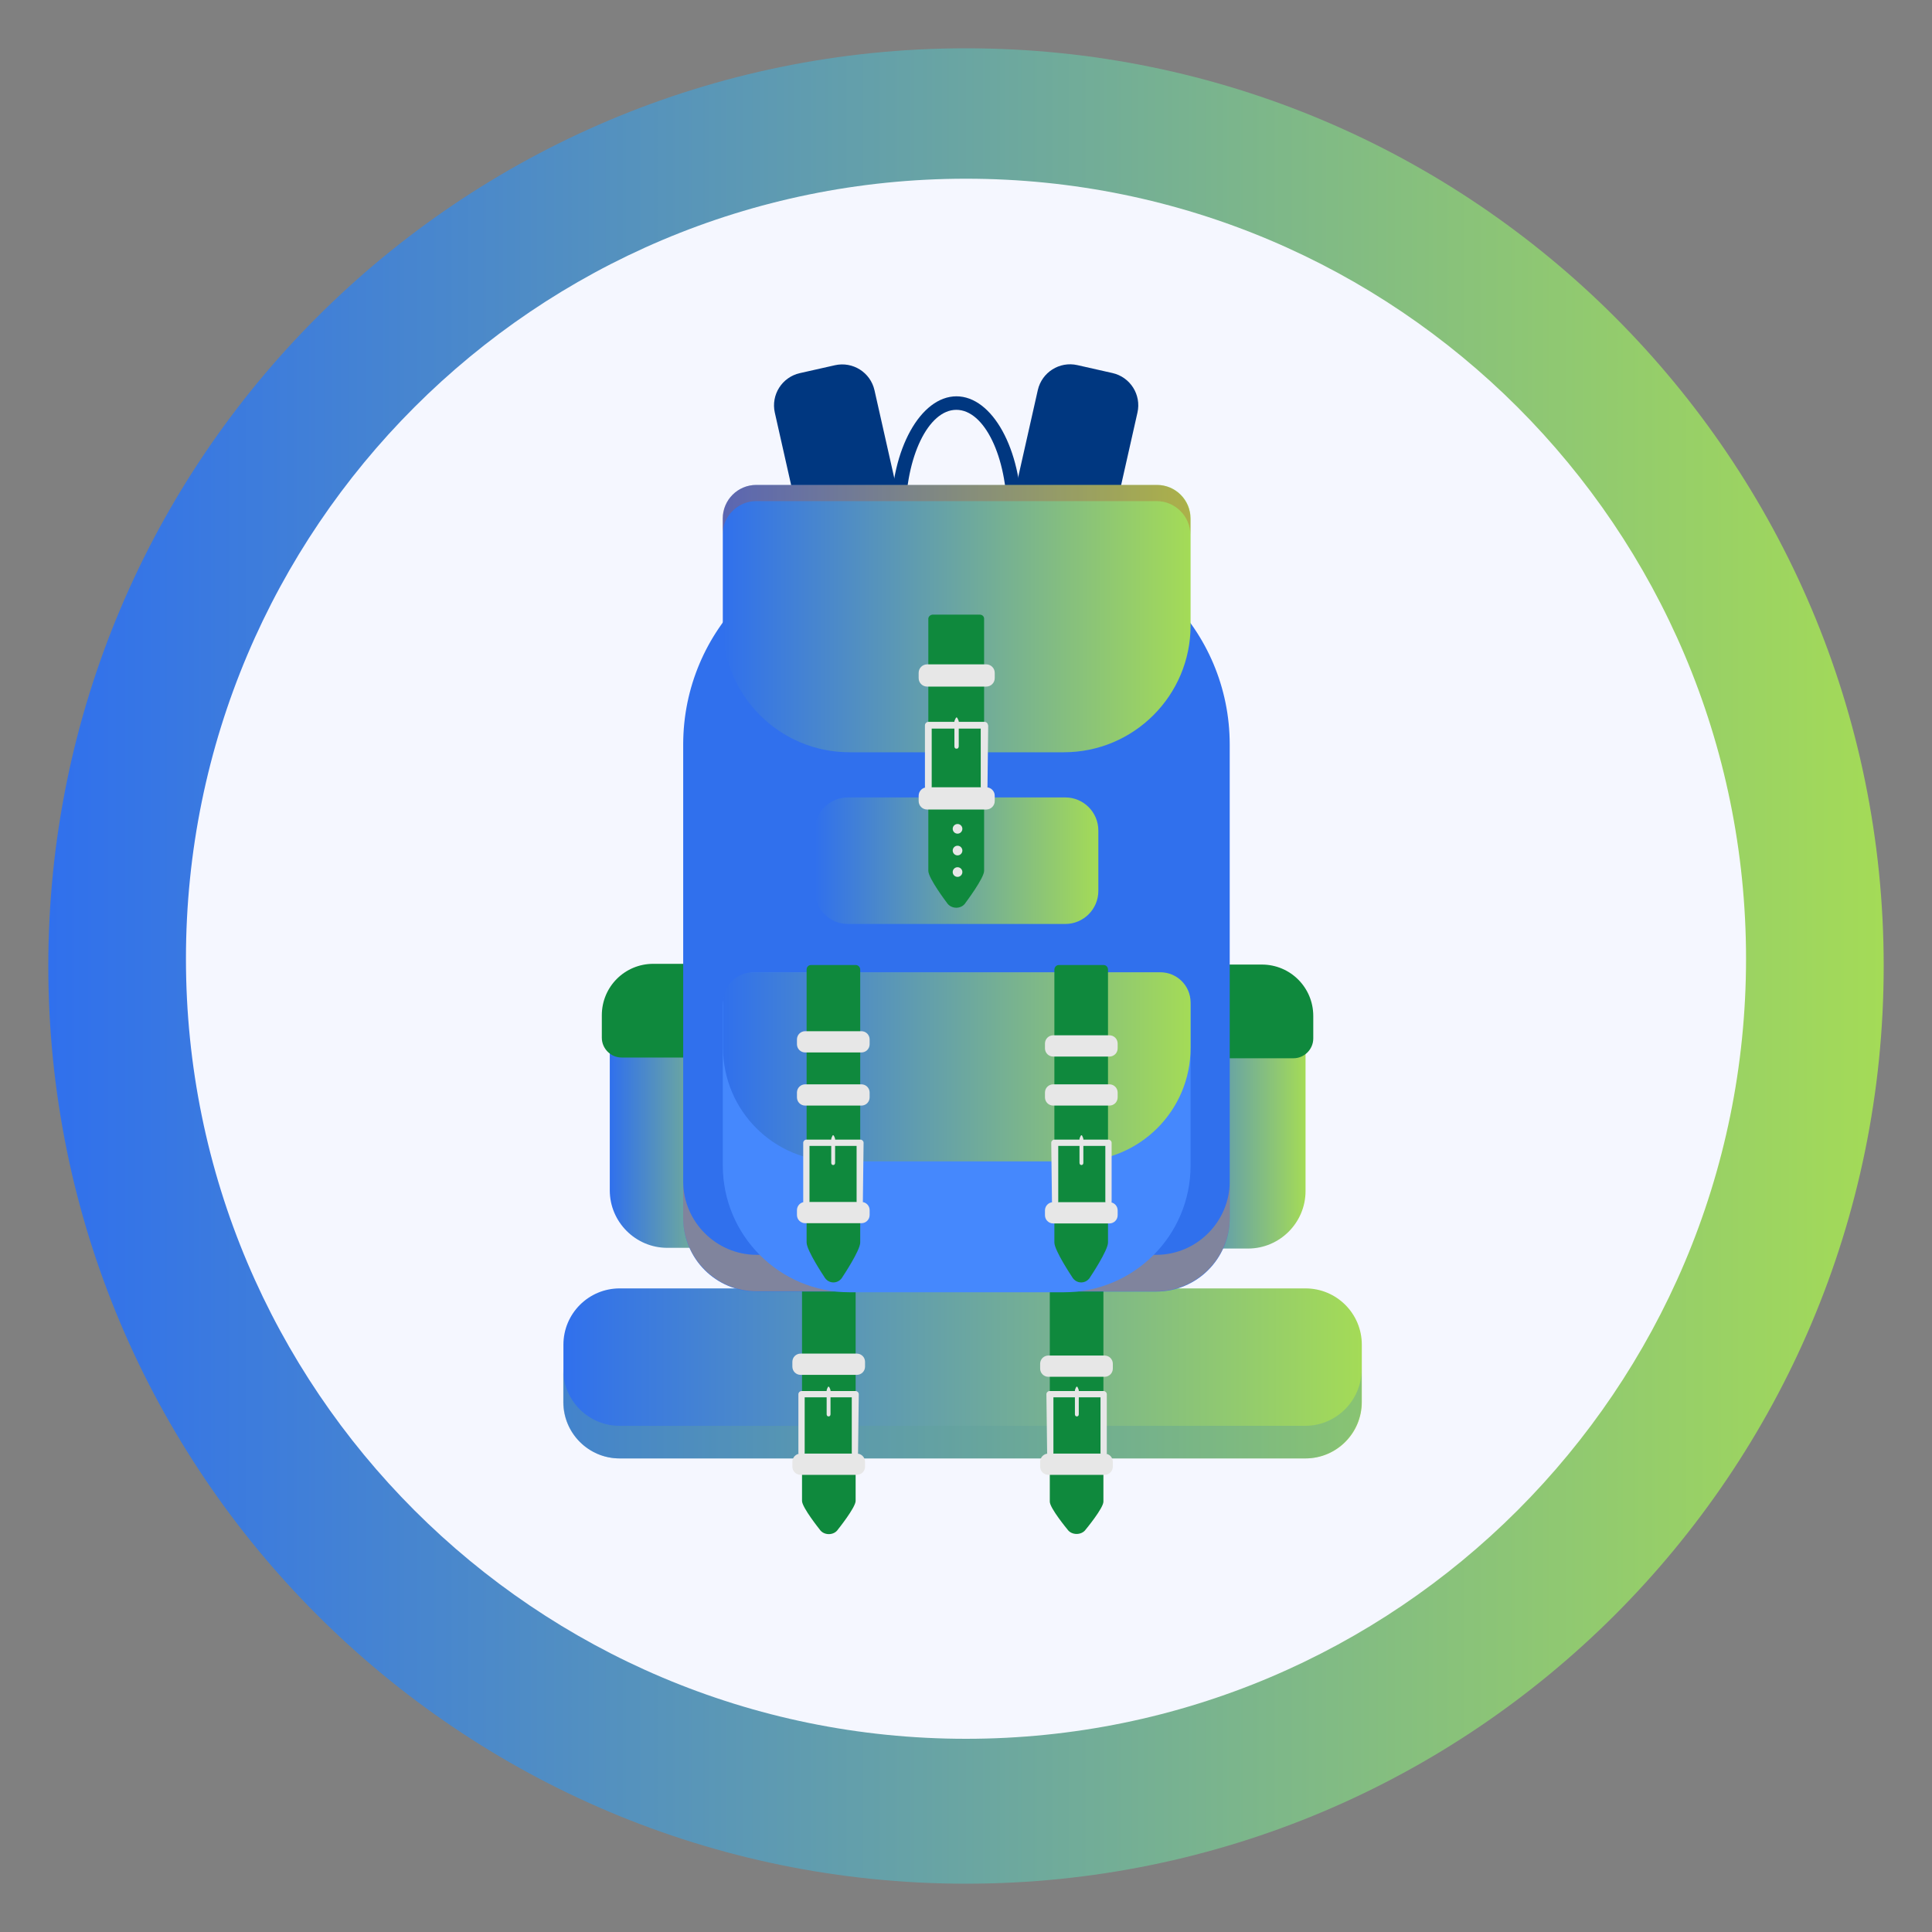 <?xml version="1.0" encoding="UTF-8" standalone="no"?>
<svg width="182" height="182" viewBox="0 0 182 182" fill="none" xmlns="http://www.w3.org/2000/svg">
<rect x="0" y="0" width="182" height="182" fill="#808080" stroke="none"/>
<path d="M91 177.45C138.745 177.45 177.45 138.745 177.45 91C177.45 43.255 138.745 4.55 91 4.55C43.255 4.55 4.55 43.255 4.55 91C4.55 138.745 43.255 177.45 91 177.45Z" fill="url(#paint0_linear_15425_11046)"/>
<path d="M91 163.8C131.583 163.8 164.482 130.901 164.482 90.317C164.482 49.734 131.583 16.835 91 16.835C50.416 16.835 17.517 49.734 17.517 90.317C17.517 130.901 50.416 163.8 91 163.8Z" fill="#F5F7FF"/>
<path d="M122.986 121.371H58.376C55.449 121.371 53.076 123.744 53.076 126.672V132.086C53.076 135.014 55.449 137.387 58.376 137.387H122.986C125.914 137.387 128.287 135.014 128.287 132.086V126.672C128.287 123.744 125.914 121.371 122.986 121.371Z" fill="url(#paint1_linear_15425_11046)"/>
<g style="mix-blend-mode:multiply" opacity="0.4">
<path d="M122.963 134.316H58.353C55.441 134.316 53.053 131.927 53.053 129.015V132.086C53.053 134.998 55.441 137.387 58.353 137.387H122.963C125.875 137.387 128.264 134.998 128.264 132.086V129.015C128.264 131.927 125.875 134.316 122.963 134.316Z" fill="#60A09C"/>
</g>
<path d="M80.194 119.665H75.962C75.735 119.665 75.553 119.824 75.553 120.029V141.391C75.553 142.006 77.213 144.076 77.213 144.076C77.6 144.667 78.556 144.667 78.942 144.076C78.942 144.076 80.603 142.006 80.603 141.391V120.029C80.603 119.824 80.421 119.665 80.194 119.665Z" fill="#0F893D"/>
<path d="M78.1 133.429H78.032C77.941 133.429 77.873 133.338 77.873 133.224V130.972C77.873 130.903 77.987 130.676 77.987 130.676C78.01 130.608 78.078 130.608 78.123 130.676C78.123 130.676 78.237 130.903 78.237 130.972V133.224C78.237 133.338 78.169 133.429 78.078 133.429H78.1Z" fill="#E7E7E7"/>
<path d="M80.899 131.336C80.899 131.177 80.762 131.04 80.603 131.04H75.507C75.348 131.04 75.211 131.177 75.211 131.336C75.211 131.381 75.211 136.864 75.211 136.864C75.211 137.023 75.348 137.16 75.507 137.16C75.666 137.16 75.803 137.023 75.803 136.864V131.632H80.239V136.864C80.239 137.023 80.376 137.16 80.535 137.16C80.694 137.16 80.831 137.023 80.831 136.864C80.831 136.864 80.899 131.404 80.899 131.313V131.336Z" fill="#E7E7E7"/>
<path d="M80.717 136.932H75.416C74.989 136.932 74.643 137.279 74.643 137.706V138.161C74.643 138.588 74.989 138.934 75.416 138.934H80.717C81.144 138.934 81.49 138.588 81.49 138.161V137.706C81.49 137.279 81.144 136.932 80.717 136.932Z" fill="#E7E7E7"/>
<path d="M80.717 127.514H75.416C74.989 127.514 74.643 127.86 74.643 128.287V128.742C74.643 129.169 74.989 129.516 75.416 129.516H80.717C81.144 129.516 81.49 129.169 81.49 128.742V128.287C81.49 127.86 81.144 127.514 80.717 127.514Z" fill="#E7E7E7"/>
<path d="M99.303 120.279H103.535C103.763 120.279 103.945 120.439 103.945 120.621V141.46C103.945 142.074 102.284 144.076 102.284 144.076C101.897 144.645 100.942 144.645 100.555 144.076C100.555 144.076 98.894 142.074 98.894 141.46V120.621C98.894 120.439 99.076 120.279 99.303 120.279Z" fill="#0F893D"/>
<path d="M101.396 133.429H101.465C101.556 133.429 101.624 133.338 101.624 133.224V130.972C101.624 130.903 101.51 130.676 101.51 130.676C101.487 130.608 101.419 130.608 101.374 130.676C101.374 130.676 101.26 130.903 101.26 130.972V133.224C101.26 133.338 101.328 133.429 101.419 133.429H101.396Z" fill="#E7E7E7"/>
<path d="M98.575 131.336C98.575 131.177 98.712 131.04 98.871 131.04H103.967C104.126 131.04 104.263 131.177 104.263 131.336C104.263 131.381 104.263 136.864 104.263 136.864C104.263 137.023 104.126 137.16 103.967 137.16C103.808 137.16 103.671 137.023 103.671 136.864V131.632H99.235V136.864C99.235 137.023 99.098 137.16 98.939 137.16C98.78 137.16 98.643 137.023 98.643 136.864C98.643 136.864 98.575 131.404 98.575 131.313V131.336Z" fill="#E7E7E7"/>
<path d="M98.757 138.934H104.058C104.485 138.934 104.832 138.588 104.832 138.161V137.706C104.832 137.279 104.485 136.932 104.058 136.932H98.757C98.33 136.932 97.984 137.279 97.984 137.706V138.161C97.984 138.588 98.33 138.934 98.757 138.934Z" fill="#E7E7E7"/>
<path d="M98.757 129.698H104.058C104.485 129.698 104.832 129.351 104.832 128.924V128.469C104.832 128.042 104.485 127.696 104.058 127.696H98.757C98.33 127.696 97.984 128.042 97.984 128.469V128.924C97.984 129.351 98.33 129.698 98.757 129.698Z" fill="#E7E7E7"/>
<path d="M90.112 37.333C86.723 37.333 83.947 42.315 83.947 48.48H85.312C85.312 43.043 87.451 38.607 90.09 38.607C92.729 38.607 94.867 43.02 94.867 48.48H96.232C96.232 42.315 93.48 37.333 90.09 37.333H90.112Z" fill="#003780"/>
<path d="M78.653 34.406L75.347 35.151C73.667 35.53 72.613 37.198 72.991 38.877L75.772 51.217C76.151 52.896 77.819 53.95 79.498 53.572L82.805 52.827C84.484 52.448 85.538 50.78 85.16 49.101L82.379 36.761C82.001 35.082 80.333 34.028 78.653 34.406Z" fill="#003780"/>
<path d="M97.338 52.816L100.645 53.561C102.324 53.94 103.992 52.885 104.371 51.206L107.152 38.866C107.53 37.187 106.476 35.519 104.796 35.141L101.489 34.395C99.81 34.017 98.142 35.071 97.764 36.751L94.983 49.09C94.605 50.769 95.659 52.438 97.338 52.816Z" fill="#003780"/>
<path d="M117.549 117.617H114.137C111.156 117.617 108.722 115.183 108.722 112.203V95.459C108.722 94.299 109.655 93.366 110.815 93.366H120.893C122.054 93.366 122.986 94.299 122.986 95.459V112.203C122.986 115.183 120.552 117.617 117.572 117.617H117.549Z" fill="url(#paint2_linear_15425_11046)"/>
<path d="M114.318 90.864H118.868C121.553 90.864 123.714 93.025 123.714 95.709V97.825C123.714 98.849 122.872 99.691 121.849 99.691H111.338C110.314 99.691 109.473 98.849 109.473 97.825V95.709C109.473 93.025 111.634 90.864 114.318 90.864Z" fill="#0F893D"/>
<path d="M59.514 93.298H69.592C70.752 93.298 71.685 94.23 71.685 95.391V112.135C71.685 115.115 69.251 117.549 66.27 117.549H62.858C59.878 117.549 57.443 115.115 57.443 112.135V95.391C57.443 94.23 58.376 93.298 59.536 93.298H59.514Z" fill="url(#paint3_linear_15425_11046)"/>
<path d="M69.069 99.622H58.558C57.534 99.622 56.693 98.781 56.693 97.757V95.641C56.693 92.957 58.854 90.795 61.538 90.795H66.088C68.773 90.795 70.934 92.957 70.934 95.641V97.757C70.934 98.781 70.092 99.622 69.069 99.622Z" fill="#0F893D"/>
<path d="M83.924 50.573H96.278C107.084 50.573 115.843 59.332 115.843 70.138V114.751C115.843 118.573 112.749 121.667 108.927 121.667H71.275C67.453 121.667 64.359 118.573 64.359 114.751V70.138C64.359 59.332 73.118 50.573 83.924 50.573Z" fill="#3070ED"/>
<g style="mix-blend-mode:multiply" opacity="0.4">
<path d="M108.927 118.209H71.275C67.476 118.209 64.359 115.092 64.359 111.293V114.728C64.359 118.527 67.476 121.644 71.275 121.644H108.927C112.726 121.644 115.843 118.527 115.843 114.728V111.293C115.843 115.092 112.726 118.209 108.927 118.209Z" fill="#F8A326"/>
</g>
<path d="M71.253 45.682H108.995C110.747 45.682 112.157 47.092 112.157 48.844V58.922C112.157 65.52 106.811 70.866 100.213 70.866H80.034C73.437 70.866 68.09 65.52 68.09 58.922V48.844C68.09 47.092 69.501 45.682 71.253 45.682Z" fill="url(#paint4_linear_15425_11046)"/>
<g style="mix-blend-mode:screen" opacity="0.3">
<path d="M108.972 45.682H71.23C69.501 45.682 68.068 47.115 68.068 48.844V50.368C68.068 48.639 69.501 47.206 71.23 47.206H108.972C110.701 47.206 112.135 48.639 112.135 50.368V48.844C112.135 47.115 110.701 45.682 108.972 45.682Z" fill="#BE4D27"/>
</g>
<path d="M71.253 91.592H108.995C110.747 91.592 112.157 93.002 112.157 94.754V109.792C112.157 116.389 106.811 121.735 100.213 121.735H80.034C73.437 121.735 68.09 116.389 68.09 109.792V94.754C68.09 93.002 69.501 91.592 71.253 91.592Z" fill="#4588FD"/>
<path d="M70.912 91.592H109.314C110.883 91.592 112.157 92.866 112.157 94.435V98.712C112.157 104.627 107.357 109.405 101.465 109.405H78.806C72.891 109.405 68.113 104.605 68.113 98.712V94.435C68.113 92.866 69.387 91.592 70.957 91.592H70.912Z" fill="url(#paint5_linear_15425_11046)"/>
<path d="M100.35 75.12H79.875C78.154 75.12 76.758 76.516 76.758 78.237V83.925C76.758 85.646 78.154 87.041 79.875 87.041H100.35C102.071 87.041 103.467 85.646 103.467 83.925V78.237C103.467 76.516 102.071 75.12 100.35 75.12Z" fill="url(#paint6_linear_15425_11046)"/>
<path d="M92.319 57.899H87.883C87.655 57.899 87.451 58.081 87.451 58.285V82.036C87.451 82.742 89.18 85.017 89.18 85.017C89.589 85.676 90.59 85.676 90.977 85.017C90.977 85.017 92.706 82.719 92.706 82.036V58.285C92.706 58.058 92.524 57.899 92.274 57.899H92.319Z" fill="#0F893D"/>
<path d="M90.135 70.525H90.067C89.976 70.525 89.908 70.434 89.908 70.297V67.954C89.908 67.886 90.044 67.636 90.044 67.636C90.067 67.567 90.158 67.567 90.181 67.636C90.181 67.636 90.317 67.886 90.317 67.954V70.297C90.317 70.411 90.249 70.525 90.158 70.525H90.135Z" fill="#E7E7E7"/>
<path d="M93.07 68.318C93.07 68.159 92.933 68 92.751 68H87.45C87.291 68 87.132 68.159 87.132 68.318C87.132 68.364 87.132 74.097 87.132 74.097C87.132 74.256 87.268 74.415 87.45 74.415C87.632 74.415 87.769 74.279 87.769 74.097V68.637H92.387V74.097C92.387 74.256 92.524 74.415 92.706 74.415C92.888 74.415 93.024 74.279 93.024 74.097C93.024 74.097 93.092 68.386 93.092 68.318H93.07Z" fill="#E7E7E7"/>
<path d="M92.91 74.165H87.337C86.897 74.165 86.54 74.522 86.54 74.961V75.462C86.54 75.901 86.897 76.258 87.337 76.258H92.91C93.35 76.258 93.707 75.901 93.707 75.462V74.961C93.707 74.522 93.35 74.165 92.91 74.165Z" fill="#E7E7E7"/>
<path d="M92.91 62.585H87.337C86.897 62.585 86.54 62.942 86.54 63.382V63.882C86.54 64.322 86.897 64.678 87.337 64.678H92.91C93.35 64.678 93.707 64.322 93.707 63.882V63.382C93.707 62.942 93.35 62.585 92.91 62.585Z" fill="#E7E7E7"/>
<path d="M90.203 78.533C90.454 78.533 90.658 78.329 90.658 78.078C90.658 77.827 90.454 77.623 90.203 77.623C89.952 77.623 89.748 77.827 89.748 78.078C89.748 78.329 89.952 78.533 90.203 78.533Z" fill="#E7E7E7"/>
<path d="M90.203 80.58C90.454 80.58 90.658 80.377 90.658 80.125C90.658 79.874 90.454 79.67 90.203 79.67C89.952 79.67 89.748 79.874 89.748 80.125C89.748 80.377 89.952 80.58 90.203 80.58Z" fill="#E7E7E7"/>
<path d="M90.203 82.605C90.454 82.605 90.658 82.401 90.658 82.15C90.658 81.899 90.454 81.695 90.203 81.695C89.952 81.695 89.748 81.899 89.748 82.15C89.748 82.401 89.952 82.605 90.203 82.605Z" fill="#E7E7E7"/>
<path d="M80.626 90.909H76.394C76.167 90.909 75.985 91.091 75.985 91.341V117.049C75.985 117.799 77.646 120.279 77.646 120.279C78.032 120.984 78.988 120.984 79.375 120.279C79.375 120.279 81.035 117.799 81.035 117.049V91.341C81.035 91.114 80.853 90.909 80.626 90.909Z" fill="#0F893D"/>
<path d="M78.533 109.746H78.464C78.373 109.746 78.305 109.655 78.305 109.541V107.289C78.305 107.221 78.419 106.993 78.419 106.993C78.442 106.925 78.51 106.925 78.555 106.993C78.555 106.993 78.669 107.221 78.669 107.289V109.541C78.669 109.655 78.601 109.746 78.51 109.746H78.533Z" fill="#E7E7E7"/>
<path d="M81.353 107.653C81.353 107.494 81.217 107.357 81.058 107.357H75.962C75.802 107.357 75.666 107.494 75.666 107.653C75.666 107.698 75.666 113.181 75.666 113.181C75.666 113.34 75.802 113.477 75.962 113.477C76.121 113.477 76.257 113.34 76.257 113.181V107.949H80.694V113.181C80.694 113.34 80.83 113.477 80.99 113.477C81.149 113.477 81.285 113.34 81.285 113.181C81.285 113.181 81.353 107.721 81.353 107.63V107.653Z" fill="#E7E7E7"/>
<path d="M81.149 113.227H75.848C75.421 113.227 75.075 113.573 75.075 114V114.455C75.075 114.882 75.421 115.229 75.848 115.229H81.149C81.576 115.229 81.922 114.882 81.922 114.455V114C81.922 113.573 81.576 113.227 81.149 113.227Z" fill="#E7E7E7"/>
<path d="M81.149 102.147H75.848C75.421 102.147 75.075 102.494 75.075 102.921V103.376C75.075 103.803 75.421 104.149 75.848 104.149H81.149C81.576 104.149 81.922 103.803 81.922 103.376V102.921C81.922 102.494 81.576 102.147 81.149 102.147Z" fill="#E7E7E7"/>
<path d="M81.149 97.142H75.848C75.421 97.142 75.075 97.489 75.075 97.916V98.371C75.075 98.798 75.421 99.144 75.848 99.144H81.149C81.576 99.144 81.922 98.798 81.922 98.371V97.916C81.922 97.489 81.576 97.142 81.149 97.142Z" fill="#E7E7E7"/>
<path d="M99.736 90.909H103.967C104.195 90.909 104.377 91.091 104.377 91.341V117.049C104.377 117.799 102.716 120.279 102.716 120.279C102.329 120.984 101.374 120.984 100.987 120.279C100.987 120.279 99.326 117.799 99.326 117.049V91.341C99.326 91.114 99.508 90.909 99.736 90.909Z" fill="#0F893D"/>
<path d="M101.829 109.746H101.897C101.988 109.746 102.056 109.655 102.056 109.541V107.289C102.056 107.221 101.943 106.993 101.943 106.993C101.92 106.925 101.852 106.925 101.806 106.993C101.806 106.993 101.692 107.221 101.692 107.289V109.541C101.692 109.655 101.761 109.746 101.852 109.746H101.829Z" fill="#E7E7E7"/>
<path d="M99.03 107.653C99.03 107.494 99.167 107.357 99.326 107.357H104.422C104.581 107.357 104.718 107.494 104.718 107.653C104.718 107.698 104.718 113.181 104.718 113.181C104.718 113.34 104.581 113.477 104.422 113.477C104.263 113.477 104.126 113.34 104.126 113.181V107.949H99.69V113.181C99.69 113.34 99.553 113.477 99.394 113.477C99.235 113.477 99.099 113.34 99.099 113.181C99.099 113.181 99.03 107.721 99.03 107.63V107.653Z" fill="#E7E7E7"/>
<path d="M99.212 115.251H104.513C104.94 115.251 105.287 114.905 105.287 114.478V114.023C105.287 113.596 104.94 113.249 104.513 113.249H99.212C98.785 113.249 98.439 113.596 98.439 114.023V114.478C98.439 114.905 98.785 115.251 99.212 115.251Z" fill="#E7E7E7"/>
<path d="M99.212 104.149H104.513C104.94 104.149 105.287 103.803 105.287 103.376V102.921C105.287 102.494 104.94 102.147 104.513 102.147H99.212C98.785 102.147 98.439 102.494 98.439 102.921V103.376C98.439 103.803 98.785 104.149 99.212 104.149Z" fill="#E7E7E7"/>
<path d="M99.212 99.531H104.513C104.94 99.531 105.287 99.185 105.287 98.758V98.303C105.287 97.876 104.94 97.529 104.513 97.529H99.212C98.785 97.529 98.439 97.876 98.439 98.303V98.758C98.439 99.185 98.785 99.531 99.212 99.531Z" fill="#E7E7E7"/>
<defs>
<linearGradient id="paint0_linear_15425_11046" x1="4.55" y1="91" x2="177.45" y2="91" gradientUnits="userSpaceOnUse">
<stop stop-color="#3070ED"/>
<stop offset="1" stop-color="#A4DB57"/>
</linearGradient>
<linearGradient id="paint1_linear_15425_11046" x1="53.076" y1="129.356" x2="128.264" y2="129.356" gradientUnits="userSpaceOnUse">
<stop stop-color="#3070ED"/>
<stop offset="1" stop-color="#A4DB57"/>
</linearGradient>
<linearGradient id="paint2_linear_15425_11046" x1="108.722" y1="105.492" x2="122.964" y2="105.492" gradientUnits="userSpaceOnUse">
<stop stop-color="#3070ED"/>
<stop offset="1" stop-color="#A4DB57"/>
</linearGradient>
<linearGradient id="paint3_linear_15425_11046" x1="57.443" y1="105.401" x2="71.685" y2="105.401" gradientUnits="userSpaceOnUse">
<stop stop-color="#3070ED"/>
<stop offset="1" stop-color="#A4DB57"/>
</linearGradient>
<linearGradient id="paint4_linear_15425_11046" x1="68.068" y1="58.263" x2="112.134" y2="58.263" gradientUnits="userSpaceOnUse">
<stop stop-color="#3070ED"/>
<stop offset="1" stop-color="#A4DB57"/>
</linearGradient>
<linearGradient id="paint5_linear_15425_11046" x1="68.068" y1="100.487" x2="112.135" y2="100.487" gradientUnits="userSpaceOnUse">
<stop stop-color="#3070ED"/>
<stop offset="1" stop-color="#A4DB57"/>
</linearGradient>
<linearGradient id="paint6_linear_15425_11046" x1="76.758" y1="81.081" x2="103.467" y2="81.081" gradientUnits="userSpaceOnUse">
<stop stop-color="#3070ED"/>
<stop offset="1" stop-color="#A4DB57"/>
</linearGradient>
</defs>
</svg>
